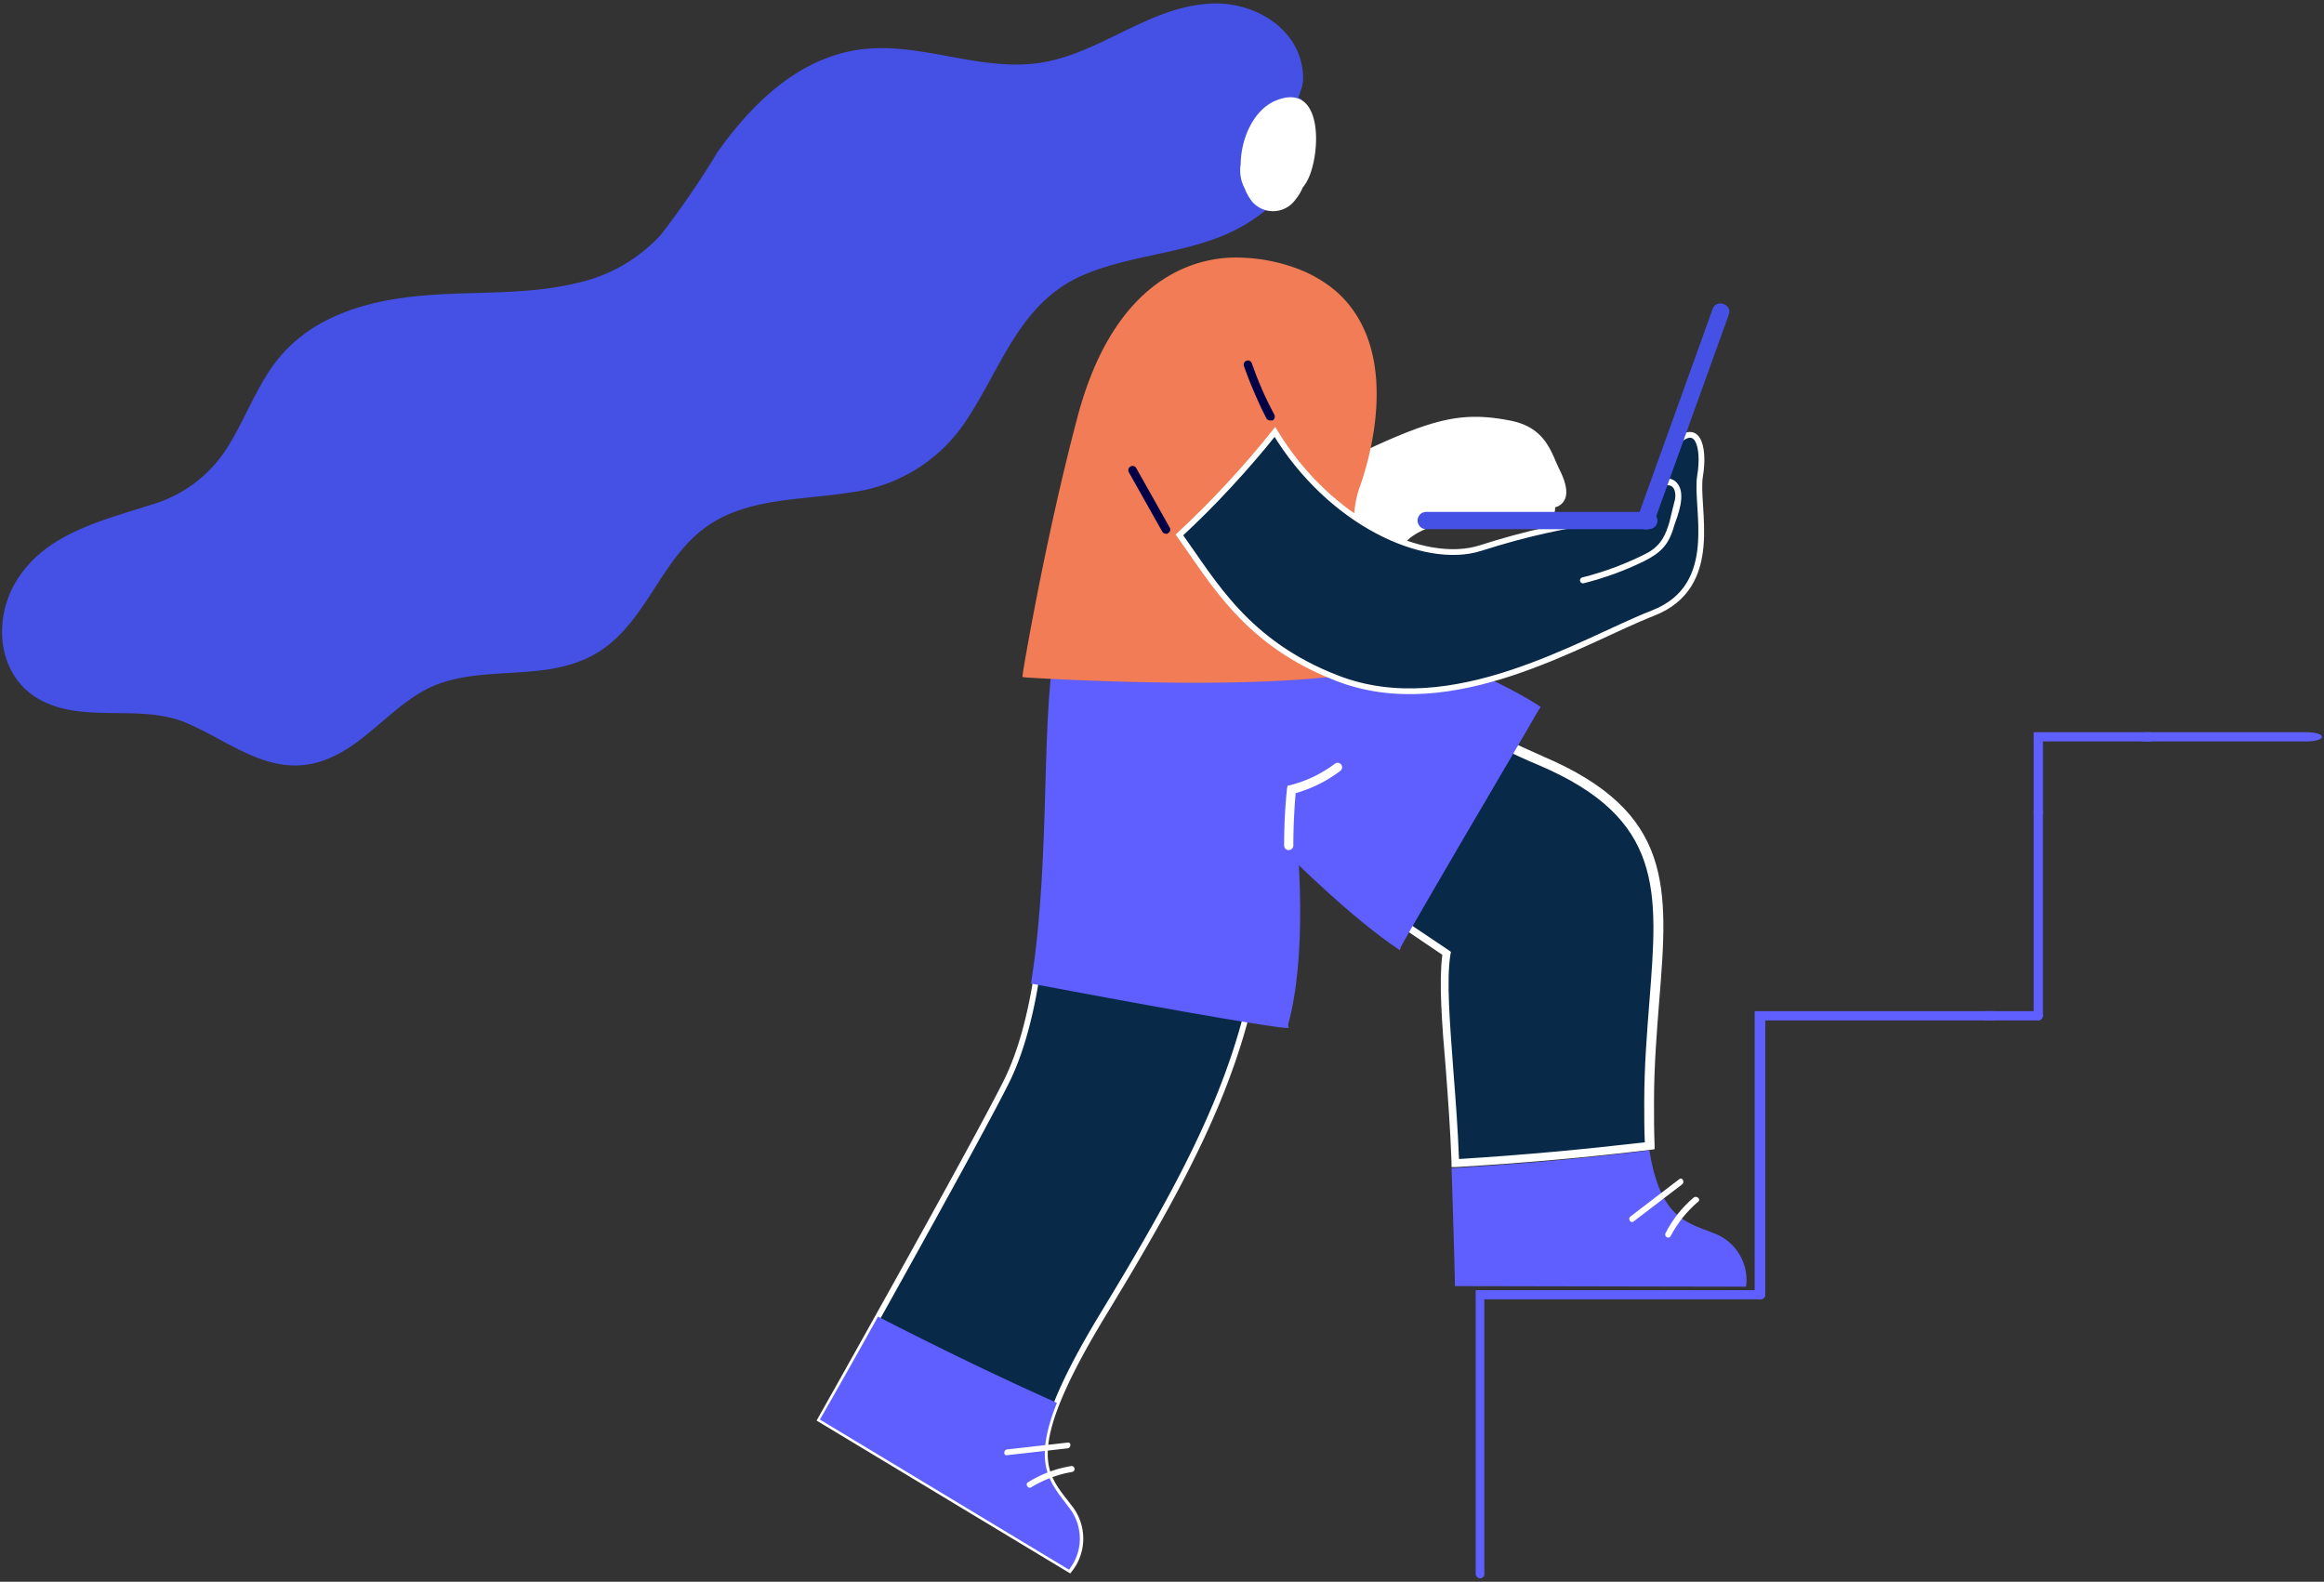 <svg xmlns="http://www.w3.org/2000/svg" viewBox="0 0 404 275" width="404" height="275"><rect x="0" y="0" width="404" height="275" fill="#333333" stroke="none"/><style>.shp1{fill:#fff}.shp2{fill:#5f5fff}.shp3{fill:#092948;stroke:#fff}.shp4{fill:#f27c55}.shp5{fill:#030047}.shp6{fill:#4550e5}</style><g id="mission-state"><g id="_x34_"><g id="Bottom_93_"><g id="Legs_65_"><g id="Group_8928"><path id="Path_12808" d="M286.83 199.1c-.1-2.3-.1-4.8-.1-7.5.2-29.8 9.6-47.3-18.8-59.4-8.2-3.5-18.2-9.1-32.9-13.4-15.7-4.6-11.6-3-11.6-3l-22 15.9c46.2 31.5 42.8 29.1 50.2 34.1-1.2 7.4 1.1 21.9 1.6 36.4 11.1-.8 22.4-1.7 33.6-3.1z" fill="#092948"/><path id="Path_12809" fill-rule="evenodd" class="shp1" d="M252.33 202.9v-.8c-.2-5.6-.6-11-1-16.3-.7-8.1-1.2-15.1-.6-19.8-4.6-3.1-5-3.4-18.6-12.6l-32.1-21.9 22.1-15.9v-.4c.3-.9.3-1 13 2.8 2.24.68 4.47 1.4 6.68 2.17s4.4 1.59 6.58 2.45c2.18.86 4.34 1.76 6.48 2.71 2.14.94 4.26 1.93 6.36 2.97 2.5 1.2 4.8 2.2 7 3.2 22.8 9.7 21.8 22.8 20.2 42.6-.4 5.2-.9 11.1-.9 17.5 0 2.7 0 5.2.1 7.5v.7l-.7.1c-10.8 1.3-21.9 2.3-33.8 3h-.8zm-49.8-71.3l30.3 20.7c13.9 9.5 13.9 9.5 19 12.9l.4.3-.1.5c-.7 4.5-.1 11.6.5 19.9.4 5.1.8 10.3 1 15.6 11.4-.7 21.9-1.7 32.3-2.9-.1-2.1-.1-4.4-.1-6.9 0-6.4.5-12.4.9-17.6 1.5-19.2 2.6-31.8-19.3-41.1-2.2-.9-4.5-2-7-3.2-2.08-1.01-4.18-1.98-6.3-2.91-2.12-.94-4.25-1.83-6.41-2.68-2.15-.85-4.32-1.66-6.5-2.43-2.18-.77-4.38-1.5-6.59-2.18-6.9-2-9.8-2.8-11-3.1l-21.1 15.1z"/></g><g id="Group_8929"><path id="Path_12810" class="shp2" d="M243.03 164.1c1.1-2 18.8-32.3 23.8-41-7.6-4.8-18.2-9.1-32.9-13.4-15.7-4.6-11.6-3-11.6-3l-22 15.9c25.3 28.4 38.1 38.4 42.7 41.5z"/><path id="Path_12811" fill-rule="evenodd" class="shp2" d="M243.33 165.2l-.7-.5c-5.5-3.7-18.3-14-42.9-41.7l-.6-.6 22-15.8v-.4c.3-.9.3-1 13 2.8 14.9 4.4 25.4 8.7 33.1 13.5l.6.4-.4.6c-1.7 3-4.9 8.4-8.4 14.4-6.6 11.2-14.7 25.2-15.4 26.5l-.3.8zm-41.9-42.5c23.8 26.7 36.5 36.9 41.4 40.3 1.8-3.2 8.8-15.2 15-25.8 3.3-5.6 6.3-10.7 8.1-13.8-7.5-4.6-17.8-8.7-32.1-13-6.9-2-9.8-2.8-11-3.1l-21.4 15.4z"/></g><g id="Group_8930"><path id="Path_12812" class="shp2" d="M286.73 200c-11.4 1.4-22.9 2.4-34.4 3.1.4 11.5.6 20.5.6 20.5l50.6.1a8.575 8.575 0 00-1.17-5.63c-.5-.84-1.15-1.59-1.9-2.22a8.85 8.85 0 00-2.53-1.45c-4.8-1.9-9.3-2.6-11.2-14.4z"/></g><g id="Group_8931"><path id="Path_12813" class="shp1" d="M291.93 205l-8.5 6.5c-.5.4 0 1.2.5.9l8.5-6.5c.5-.4 0-1.3-.5-.9z"/></g><g id="Group_8932"><path id="Path_12814" class="shp1" d="M294.43 208.2c-.51.43-.99.88-1.45 1.36-.46.47-.9.97-1.31 1.49-.41.52-.8 1.06-1.15 1.62-.36.56-.69 1.14-.99 1.73-.3.6.6 1.1.9.5.3-.57.62-1.13.98-1.67.35-.54.73-1.06 1.13-1.57.4-.5.83-.98 1.28-1.44.45-.47.92-.91 1.41-1.32.5-.4-.3-1.1-.8-.7z"/></g><g id="Group_8933"><path id="Path_12815" class="shp3" d="M184.63 110.9c-4 15.2.7 56.3-9.7 77.2-6 12-32.3 58.7-32.3 58.7l43.3 26.1a8.652 8.652 0 001.88-5.4c0-.98-.16-1.94-.48-2.86-.32-.92-.79-1.78-1.4-2.54-4.3-5.7-9.1-9 5.9-33.7 21.1-34.7 29-52.6 29-89.3 0-16.3-1.4-31-1.4-31l-34.8 2.8z"/></g><g id="Group_8935"><path id="Path_12819" class="shp2" d="M223.43 177.9c6.3-23.2-4-69.9-4-69.9l-34.8 2.9c-3 11.6-1.1 38.2-4.5 59.5.6.1 38.2 7.1 43.3 7.5z"/><path id="Path_12820" fill-rule="evenodd" class="shp2" d="M224.03 178.7h-.6c-4.1-.3-28.4-4.7-42.6-7.4l-1.6-.3.1-.7c1.7-10.7 2.1-22.9 2.4-33.7.3-10.8.6-20.1 2.1-25.9l.1-.5h.5l35.4-2.9.1.6c.4 1.9 10.3 47.2 4 70.2l.1.6zm-43.1-8.9h.1c22.7 4.2 37.7 6.8 41.8 7.3 5.4-21.4-2.9-62.6-4.1-68.3l-33.6 2.8c-1.4 5.7-1.6 14.7-1.9 25.1-.3 10.5-.6 22.5-2.3 33.1z"/></g><g id="Group_8936"><path id="Path_12821" class="shp2" d="M183.73 243.9c-10.5-4.7-20.8-9.7-31.1-15-5.6 10.1-10.1 17.9-10.1 17.9l43.3 26.1a8.652 8.652 0 001.88-5.4c0-.98-.16-1.94-.48-2.86-.32-.92-.79-1.78-1.4-2.54-3.1-4.2-6.5-7.2-2.1-18.2z"/></g><g id="Group_8937"><path id="Path_12822" class="shp1" d="M185.63 250.8l-10.6 1.2c-.6.1-.6 1.1 0 1l10.6-1.2c.6-.1.6-1.1 0-1z"/></g><g id="Group_8938"><path id="Path_12823" class="shp1" d="M186.13 254.9c-.65.11-1.3.25-1.94.42a21 21 0 00-1.9.61c-.62.24-1.23.5-1.82.8-.6.29-1.18.62-1.74.97-.6.3 0 1.2.5.9.55-.34 1.12-.65 1.7-.93.58-.29 1.17-.54 1.77-.77.61-.22 1.22-.42 1.84-.59.62-.17 1.26-.3 1.89-.41.13-.04.24-.13.31-.25.07-.13.08-.27.04-.4a.518.518 0 00-.65-.35z"/></g><g id="Group_8939"><path id="Path_12824" class="shp1" d="M224.03 147.8c-.1 0-.21-.02-.31-.06-.09-.04-.18-.1-.26-.17-.07-.08-.13-.17-.17-.26a.853.853 0 01-.06-.31 102.533 102.533 0 01.12-4.96c.04-.82.09-1.65.16-2.47.06-.83.14-1.65.22-2.47l.1-.5.5-.1c.69-.18 1.38-.39 2.05-.64.68-.24 1.34-.52 1.98-.83.65-.31 1.28-.66 1.89-1.03.61-.37 1.21-.77 1.78-1.2a.773.773 0 011.1.1c.13.16.2.36.18.57-.02.2-.12.4-.28.53-.58.44-1.18.86-1.8 1.24a22.51 22.51 0 01-3.92 1.96c-.68.27-1.38.5-2.08.7-.1 1.3-.4 4.8-.4 9.2-.02.09-.05.18-.1.27-.04.08-.1.16-.18.22-.07.06-.15.11-.24.15-.09.03-.18.05-.28.06z"/></g></g><g id="Steps_5_"><g id="Group_8942"><path id="Path_12827" class="shp2" d="M257.33 274.4c-.1 0-.21-.02-.31-.06-.09-.04-.18-.1-.26-.17-.07-.08-.13-.17-.17-.26a.853.853 0 01-.06-.31v-49.3h49.3c.11 0 .21.02.31.06.1.04.19.09.26.17a.815.815 0 01.23.57c.01.11 0 .21-.04.32-.04.1-.1.19-.17.27-.08.07-.17.13-.27.17-.1.03-.21.05-.32.04h-47.8v47.8c0 .09-.01.18-.05.27-.03.08-.08.16-.15.23-.06.06-.14.11-.23.15-.08.03-.18.05-.27.05z"/></g><g id="Group_8943"><path id="Path_12828" class="shp2" d="M306.01 225.9c-.12.01-.24 0-.35-.04-.11-.03-.21-.09-.31-.16a.966.966 0 01-.22-.27.97.97 0 01-.1-.33v-49.3h41.44c.11-.01.23 0 .34.03.11.04.22.09.31.17a.834.834 0 01.32.6c0 .5-.36.8-.97.8h-39.6v47.8c-.01.1-.04.2-.09.29a.77.77 0 01-.47.38.75.75 0 01-.3.03z"/></g><g id="Group_8944"><path id="Path_12829" class="shp2" d="M354.33 177.4h-9.1c-.1 0-.21-.02-.31-.06-.09-.04-.18-.1-.26-.17-.07-.08-.13-.17-.17-.26a.853.853 0 01-.06-.31c-.01-.11.01-.22.04-.32.04-.1.1-.19.17-.27a.77.77 0 01.27-.17c.11-.04.21-.05.32-.04h9.1c.21 0 .42.08.57.23a.81.81 0 010 1.13.82.82 0 01-.57.24z"/></g><g id="Group_8945"><path id="Path_12830" class="shp2" d="M354.33 177.4a.907.907 0 01-.6-.32.94.94 0 01-.17-.31c-.03-.11-.04-.23-.03-.35v-35.06c-.01-.12 0-.23.04-.35a.73.73 0 01.16-.3c.07-.09.16-.17.27-.22.1-.06.21-.09.33-.1.5 0 .8.36.8.97v35.06c0 .12-.01.23-.05.34-.04.11-.1.21-.17.3s-.16.16-.26.22-.21.1-.32.12z"/></g><g id="Group_8946"><path id="Path_12831" class="shp2" d="M354.39 141.9a.86.86 0 01-.32-.05c-.11-.04-.2-.1-.28-.17a.824.824 0 01-.26-.58v-13.8h20.04c.11-.01.22.01.32.05s.19.09.27.17a.7.7 0 01.19.26c.05.1.07.21.07.32a.76.76 0 01-.05.33.81.81 0 01-.47.44c-.11.03-.22.04-.33.03h-18.43v12.3c.11.4-.32.7-.75.7z"/></g><g id="Group_8947"><path id="Path_12832" class="shp2" d="M401.05 128.9h-27.71c-1.29 0-2.58-.3-2.58-.8s.97-.8 2.58-.8h27.71c1.29 0 2.58.3 2.58.8s-1.29.8-2.58.8z"/></g></g></g><g id="Top_96_"><g id="Hand_2_121_"><g id="Group_8959"><path id="Path_12847" class="shp1" d="M238.33 78.6c12-5.6 16.5-6.2 23.9-4.8 5.7 1.1 6.6 4.8 8.2 8.2 2.9 6-1.1 5.6-1.1 5.6s1.4 2.6-2.7 2.2c0 0-1 1.4-4.6 0-3.6-1.4-17.4.5-19.1 5.2-.9 2.6-8.4.4-10.7-4.1-1.9-3.9.7-9.8 6.1-12.3z"/><path id="Path_12848" fill-rule="evenodd" class="shp1" d="M240.83 96.9c-.93-.06-1.85-.23-2.75-.51-.89-.28-1.74-.67-2.54-1.15-.8-.49-1.54-1.07-2.2-1.74-.65-.66-1.23-1.4-1.71-2.2-.23-.48-.4-.99-.53-1.5a8.45 8.45 0 01-.21-1.58c-.02-.53.02-1.07.11-1.59s.24-1.04.43-1.53c.28-.78.64-1.53 1.08-2.24.43-.71.93-1.37 1.5-1.98.56-.61 1.19-1.16 1.87-1.64.67-.49 1.39-.9 2.15-1.24 11.7-5.4 16.5-6.4 24.4-4.9 5.3 1 6.8 4.2 8.1 7.3.2.4.4.9.6 1.3 1.3 2.6 1.5 4.5.6 5.6-.08.11-.18.22-.28.31-.11.1-.22.19-.34.26-.12.08-.24.14-.37.2-.14.05-.27.1-.41.13.01.11.01.22.01.34-.01.11-.03.22-.05.33-.03.11-.06.22-.1.33-.05.1-.1.2-.16.3-.5.8-1.5 1.1-3.1 1-.6.5-2.1 1.1-5.1-.1-2.1-.9-9.7-.4-14.5 1.8-1.9.9-3.1 1.9-3.5 3a2.567 2.567 0 01-1 1.18c-.22.15-.47.25-.72.32s-.52.11-.78.1c-.04.02-.08.04-.12.05-.04.01-.08.03-.12.03-.04.01-.09.02-.13.02h-.13zm-3.97-16.5c-.59.42-1.14.9-1.63 1.43-.5.53-.94 1.11-1.33 1.72-.38.62-.71 1.27-.97 1.95-.15.4-.27.81-.34 1.23-.08.42-.11.85-.1 1.28.01.43.06.85.15 1.27.09.42.22.83.39 1.22.41.71.92 1.36 1.49 1.94.58.58 1.23 1.09 1.94 1.51.7.42 1.46.74 2.25.97.79.23 1.6.36 2.42.38.4 0 1.1-.1 1.2-.6.5-1.5 2-2.8 4.3-3.8 5.1-2.3 13-3 15.7-1.9 2.9 1.2 3.7.3 3.7.3l.3-.4.4.1c1.7.2 2-.2 2.1-.3.02-.07.03-.14.03-.21.01-.06 0-.13-.01-.2 0-.07-.02-.14-.04-.2-.02-.07-.05-.13-.08-.19l-.7-1.3 1.4.2c.1.01.2.01.3 0 .1-.01.2-.03.3-.07.09-.03.19-.08.27-.14.08-.05.16-.12.23-.19.2-.3.6-1.3-.8-4.1-.2-.5-.4-.9-.6-1.4-1.3-3-2.4-5.6-7-6.5-7-1.2-11.3-.7-23.4 4.9-.66.3-1.29.67-1.87 1.1z"/></g><g id="Group_8960"><path id="Path_12849" class="shp1" d="M253.73 89c-.71.17-1.44.24-2.17.2-.73-.04-1.45-.2-2.13-.45-.68-.26-1.33-.62-1.9-1.07-.58-.45-1.08-.98-1.5-1.58-.4-.5-1.2 0-.9.5.48.68 1.06 1.28 1.72 1.79.66.51 1.39.92 2.17 1.21.78.3 1.6.47 2.43.52.84.05 1.67-.02 2.48-.22.13-.02.25-.09.32-.19.08-.11.1-.24.08-.37a.44.44 0 00-.23-.3.435.435 0 00-.37-.04z"/></g><g id="Group_8961"><path id="Path_12850" class="shp1" d="M264.63 90.6c.08-.03.16-.06.24-.08.09-.02.17-.04.25-.06.09-.01.17-.03.26-.04.08-.01.17-.02.25-.02-.9-2.2-1.8-4.3-2.8-6.5-1-2-1.8-4.4-3.9-5.3-.6-.3-1.1.6-.5.9 2.1.9 3.1 3.9 4 5.8.7 1.7 1.5 3.5 2.2 5.3z"/></g><g id="Group_8962"><path id="Path_12851" class="shp1" d="M270.53 90.3c-.34-.99-.71-1.96-1.11-2.92-.4-.97-.83-1.92-1.29-2.85-.46-.94-.95-1.86-1.47-2.76-.51-.91-1.06-1.8-1.63-2.67-.3-.5-1.2 0-.9.5.55.86 1.07 1.74 1.57 2.63.51.9.98 1.8 1.43 2.72.45.92.88 1.85 1.28 2.79s.77 1.9 1.12 2.86c.2.5 1.2.3 1-.3z"/></g><g id="Group_8963"><path id="Path_12852" class="shp1" d="M260.13 86.9c-1.4-1.5-3.5-1.2-5-2.4-.9-.7-1.4-1.7-2.2-2.4-.19-.2-.38-.38-.59-.56a9.794 9.794 0 00-1.3-.95c-.23-.14-.47-.27-.71-.39a.554.554 0 00-.4-.06c-.13.04-.24.13-.31.25s-.09.27-.05.4c.04.13.14.24.26.31.29.16.57.34.85.53.27.19.54.39.8.59.26.21.51.43.75.66.24.23.48.47.7.72.12.19.25.39.39.57.14.19.28.37.43.55.15.17.31.34.47.51.17.16.34.32.51.47.19.08.39.16.58.23.2.07.4.14.6.2.2.06.4.11.6.15.21.05.41.09.62.12.19.04.38.09.57.16.18.06.36.13.54.22.18.08.35.18.51.28.17.1.33.22.48.34 1.4 1.3.2 3.1-1.7 3.2a.5.5 0 00-.35.14c-.1.1-.15.23-.15.36 0 .13.05.26.15.35.09.1.22.15.35.15 1.2-.1 2.6-.2 3.2-1.4.15-.27.26-.56.31-.86.05-.3.05-.6-.01-.9-.05-.3-.16-.59-.31-.85-.16-.26-.35-.5-.59-.69z"/></g></g><g id="Body_118_"><g id="Group_8969"><path id="Path_12859" class="shp4" d="M238.63 116c-19.9 3.7-60 1-60 1s3.8-22.6 9.3-44c5-19.4 15.3-26.8 25.7-27.4 1.03-.05 2.06-.04 3.09.02 1.03.06 2.06.18 3.08.36 1.01.18 2.02.41 3.01.7.99.28 1.97.62 2.92 1.02.56.21 1.11.44 1.65.7.54.26 1.06.55 1.58.86a19.146 19.146 0 012.87 2.14c9.7 8.6 6.9 24.8 3.8 33.3-3.6 10 3 31.3 3 31.3z"/><path id="Path_12860" fill-rule="evenodd" class="shp4" d="M207.93 118.7c-15.4 0-29.1-.9-29.4-.9l-.8-.1.1-.8c0-.2 3.8-22.9 9.4-44.1 6.1-23.4 19.2-27.6 26.4-28 1.06-.04 2.11-.03 3.17.04 1.05.07 2.1.19 3.14.36 1.04.18 2.07.41 3.09.69 1.02.29 2.02.62 3 1.01.57.23 1.13.48 1.69.75.55.28 1.09.58 1.61.89.53.32 1.05.66 1.55 1.02s.98.74 1.45 1.14c11.8 10.5 5.4 30.2 4 34.1-3.5 9.7 2.9 30.6 2.9 30.8l.2.8-.8.2c-8.1 1.6-19.8 2.1-30.7 2.1zm29.7-3.3c-1.2-4.1-6-21.8-2.7-30.9 1.3-3.7 7.4-22.7-3.6-32.5-.43-.39-.87-.76-1.34-1.11-.46-.35-.94-.67-1.44-.97-.49-.3-1-.58-1.52-.84-.52-.25-1.06-.48-1.6-.68-.92-.39-1.86-.73-2.82-1.01a26.635 26.635 0 00-5.89-1.01c-.99-.05-1.99-.04-2.99.02-11.8.7-20.7 10.2-25 26.9-5 18.8-8.5 38.8-9.2 43 5.8.3 39.9 2.2 58.1-.9z"/></g></g><g id="Hand_113_"><g id="Group_8976"><path id="Path_12868" class="shp3" d="M295.53 82.8c.9-5.4-.6-9.8-4.5-5.4-3.9 4.5-2.3 14.8-7 12.7 0 0-10.2-.1-26.7 5.2-9.8 3.1-26.2-4.5-35.7-20.2-1.27 1.59-2.57 3.16-3.9 4.7s-2.68 3.06-4.07 4.55c-1.38 1.5-2.79 2.97-4.23 4.41-1.44 1.44-2.91 2.85-4.4 4.24 5.9 8.2 11.6 18.8 27.4 24.9 20 7.8 42.6-6.5 54.9-11.3 12.1-4.7 7.3-18.4 8.2-23.8z"/></g><g id="Group_8977"><path id="Path_12870" class="shp1" d="M291.63 84.1c-.2-.28-.46-.51-.77-.66-.3-.16-.64-.24-.98-.24-.34 0-.68.08-.98.24-.31.15-.57.38-.77.66-.4.5.5 1 .9.5 2.2-1 2.5 1.4 2 2.8-.1.3-.1.6-.2.8-.2.8-.4 1.7-.6 2.5-.7 2.4-1.5 4.1-3.8 5.4-.9.47-1.82.91-2.75 1.32-.93.41-1.87.8-2.82 1.16-.96.36-1.92.69-2.89.99-.97.31-1.95.58-2.94.83-.13.04-.24.13-.31.25-.06.12-.08.27-.04.4s.13.24.25.31c.13.06.27.08.4.04.9-.23 1.79-.48 2.67-.75.88-.27 1.76-.57 2.63-.88.87-.32 1.73-.66 2.58-1.02.85-.36 1.69-.75 2.52-1.15 3-1.5 4.4-2.9 5.3-6.2.6-1.7 2.1-5.4.6-7.3z"/></g><g id="Group_8978"><path id="Path_12871" class="shp5" d="M220.83 73.1c-.07 0-.14-.01-.21-.02-.07-.02-.14-.05-.2-.08a1.01 1.01 0 01-.16-.13.7.7 0 01-.13-.17c-.37-.74-.74-1.48-1.09-2.23-.35-.75-.68-1.5-1.01-2.26-.32-.76-.64-1.52-.94-2.29-.3-.77-.58-1.54-.86-2.32a.775.775 0 01.06-.56c.1-.16.26-.29.44-.34.19-.06.39-.03.55.06.17.1.3.25.35.44.27.76.55 1.52.84 2.28.3.75.61 1.5.93 2.25.33.74.67 1.47 1.02 2.2.36.73.73 1.45 1.11 2.17.04.08.07.18.07.27.01.1 0 .19-.03.29-.02.09-.07.17-.13.25a.77.77 0 01-.21.19h-.4z"/></g><g id="Group_8979"><path id="Path_12872" class="shp5" d="M202.73 92.8c-.07 0-.14-.01-.21-.02-.07-.02-.14-.05-.2-.08a1.01 1.01 0 01-.16-.13.7.7 0 01-.13-.17l-5.8-10.3a.78.78 0 01-.06-.56c.06-.19.19-.35.36-.44a.732.732 0 011 .3l5.8 10.3c.05.08.09.18.1.27.01.1.01.2-.02.3-.03.09-.08.18-.14.25a.69.69 0 01-.24.18c0 .1-.1.1-.3.1z"/></g></g><g id="Notebook_6_"><g id="Group_8981"><path id="Path_12874" class="shp6" d="M286.63 89h-38.7a1.499 1.499 0 00-1.06 2.56c.28.28.66.44 1.06.44h38.7a1.499 1.499 0 001.06-2.56c-.28-.28-.66-.44-1.06-.44z"/></g><g id="Group_8982"><path id="Path_12875" class="shp6" d="M287.43 91.1l13.1-36.4c.7-1.8-2.2-2.8-2.8-1l-13.1 36.4c-.6 1.8 2.2 2.8 2.8 1z"/></g></g></g></g><path id="Path_15923" class="shp6" d="M2.28 102.01C7.1 92.9 17.4 90.64 26.34 87.73c1.34-.38 2.63-.89 3.88-1.51s2.44-1.35 3.55-2.18a23.401 23.401 0 005.65-6.08c3.07-4.8 4.98-10.31 8.4-14.88 5.51-7.32 14.2-10.3 22.96-11.4 9.77-1.24 19.78-.14 29.42-2.46 1.4-.3 2.78-.71 4.12-1.22a28.19 28.19 0 003.89-1.84c1.24-.72 2.43-1.53 3.55-2.42 1.12-.9 2.17-1.88 3.14-2.94.89-1.15 1.76-2.31 2.61-3.49.86-1.17 1.69-2.36 2.51-3.55.82-1.2 1.63-2.41 2.41-3.63.79-1.22 1.56-2.45 2.31-3.69 5.62-7.92 13.12-15.45 22.96-17.52 10.78-2.27 21.24 3.3 32.04 2.14C190.88 9.87 199.65.87 211.01.61c7.83-.18 15.92 5.14 15.5 13.66-.01.36-.04-.41-.12.67l-.69 2.09c.1.02.19.05.28.09.09.04.18.09.25.16.08.06.14.13.2.22.05.08.1.16.13.26 2.22 7.16-2.05 16.08-8.35 20.14-8.84 6.31-20.28 5.76-29.96 9.95-11.05 4.79-14.14 16.08-20.34 25.34-1.12 1.7-2.42 3.26-3.87 4.68a28.785 28.785 0 01-4.79 3.73 28.127 28.127 0 01-5.48 2.62c-1.92.67-3.9 1.14-5.92 1.39-8.48 1.39-18.21.83-25.45 6.26-8.12 6.09-10.41 17.57-19.81 22.3-8.05 4.06-17.43 1.76-25.78 4.53-8.35 2.77-13.16 11.58-21.77 13.89-8.55 2.28-15.4-3.9-22.8-6.97-8.14-3.36-17.92.34-25.65-4.17-6.76-3.99-7.73-12.91-4.31-19.44z"/><path id="Path_15924" class="shp1" d="M221.84 17.46c8.38-3.35 7.74 9.5 5.46 13.86-.06.12-.12.23-.18.34-.06.11-.13.21-.2.32-.07.1-.14.21-.21.31l-.24.3c-.08.19-.17.38-.26.57-.1.19-.2.37-.31.55-.11.18-.22.36-.35.53-.12.17-.25.34-.38.5a4.784 4.784 0 01-5.73 1.6c-.66-.28-1.25-.7-1.73-1.24a7.552 7.552 0 01-.75-1.11c-.11-.19-.22-.39-.31-.59-.1-.2-.18-.41-.26-.62a6.33 6.33 0 01-.44-1 6.589 6.589 0 01-.27-3.23v-.04c.05-4.56 2.34-9.52 6.16-11.05z"/></g></svg>
